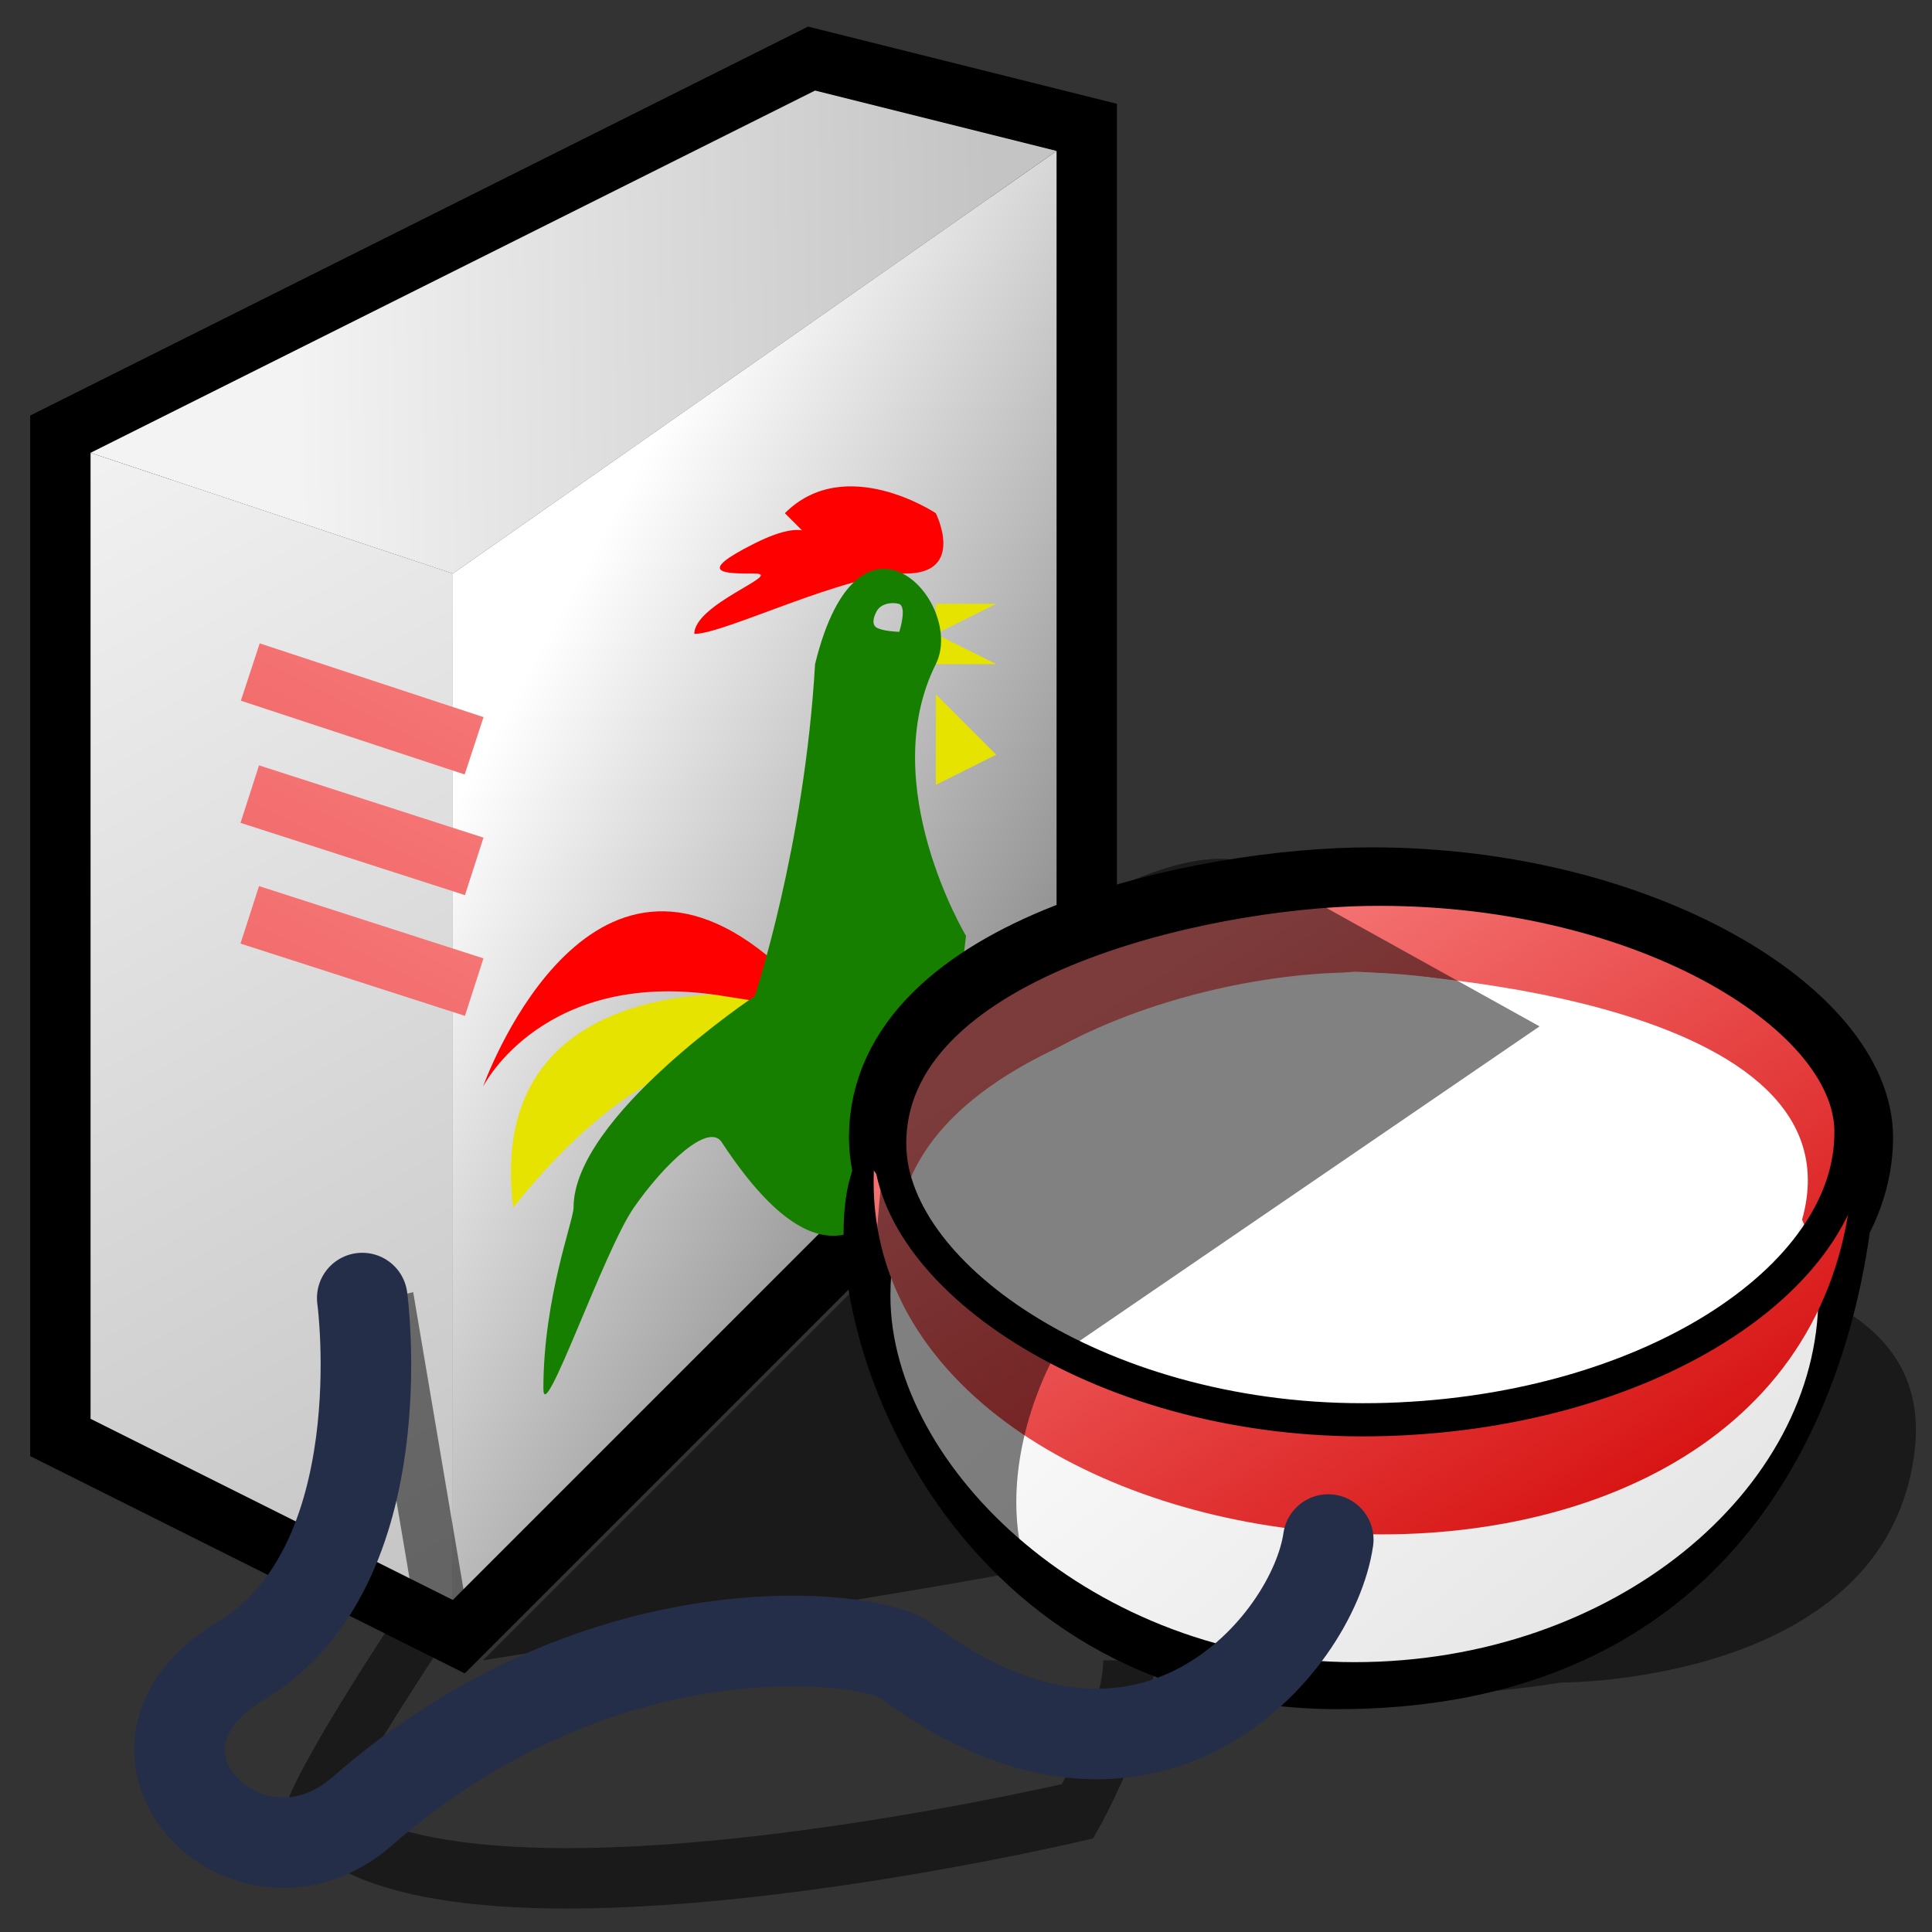 <?xml version="1.0" encoding="UTF-8" standalone="yes"?>
<svg version="1.1" width="64" height="64" color-interpolation="linearRGB"
     xmlns:svg="http://www.w3.org/2000/svg" xmlns="http://www.w3.org/2000/svg">
 <rect width="100%" height="100%" fill="#333333" stroke="none"/>
 <g>
  <path style="fill:none; stroke:#000000; stroke-width:4"
        d="M6 22V54L18 60L38 40V12L30 10L6 22z"
        transform="matrix(1,0,0,1,-3,-7)"
  />
  <linearGradient id="gradient0" gradientUnits="userSpaceOnUse" x1="12.13" y1="-25.76" x2="35.19" y2="-26.11">
   <stop offset="0" stop-color="#f3f3f3"/>
   <stop offset="1" stop-color="#c4c4c4"/>
  </linearGradient>
  <path style="fill:url(#gradient0)"
        d="M6 22L30 10L38 12L18 26L6 22z"
        transform="matrix(1,0,0,1,-3,-7)"
  />
  <path style="fill:#000000"
        d=""
        transform="matrix(1,0,0,1,-3,-7)"
  />
  <path style="fill:#000000"
        d=""
        transform="matrix(1,0,0,1,-3,-7)"
  />
  <linearGradient id="gradient1" gradientUnits="userSpaceOnUse" x1="37.54" y1="-8.89" x2="62.67" y2="36.63">
   <stop offset="0" stop-color="#ffffff"/>
   <stop offset="1" stop-color="#c3c3c3"/>
  </linearGradient>
  <path style="fill:url(#gradient1)"
        d="M6 22V54L18 60V26L6 22z"
        transform="matrix(1,0,0,1,-3,-7)"
  />
  <path style="fill:#000000"
        d=""
        transform="matrix(1,0,0,1,-3,-7)"
  />
  <linearGradient id="gradient2" gradientUnits="userSpaceOnUse" x1="40.85" y1="-8.36" x2="61.98" y2="3.1">
   <stop offset="0" stop-color="#ffffff"/>
   <stop offset="1" stop-color="#797979"/>
  </linearGradient>
  <path style="fill:url(#gradient2)"
        d="M18 60L38 40V12L18 26V60z"
        transform="matrix(1,0,0,1,-3,-7)"
  />
  <path style="fill:#e6e300"
        d="M28.15 33.96C28.15 33.96 19 33 20 41C24 36 26.81 36.09 26.81 36.09L28.15 33.96z
           M34 21H36L34 22L36 23H34V21z
           M34 24L36 26L34 27V24z"
        transform="matrix(1,0,0,1,-3,-1)"
  />
  <path style="fill:#ff0000"
        d="M19 37C19 37 21 33 27 34C31.41 34.73 30.07 34 28.37 32.62C22.29 27.71 19 37 19 37z
           M33 20C35 20 34 18 34 18C34 18 31 16 29 18C30 19 30 19 30 19C30 19 30 18 28 19C26 20 27 20 28 20C29 20 26 21 26 22C27 22 31 20 33 20z"
        transform="matrix(1,0,0,1,-3,-1)"
  />
  <path style="fill:#177f00"
        d="M34 23C35 21 31.46 17.03 30 23C29.65 29.06 28 34 28 34C28 34 22 38 22 41C22 41.44 21 44 21 47C21 48.3 23 42.43 24 41C25 39.56 26.51 38.12 26.93 38.87C33.35 48.62 35 32 35 32C35 32 32 27 34 23z
           M32.1 21.82C31.85 21.73 31.93 21.45 32.04 21.25C32.15 21.04 32.45 20.93 32.76 21C33.07 21.06 32.79 21.93 32.79 21.93C32.79 21.93 32.35 21.92 32.1 21.82z"
        transform="matrix(1,0,0,1,-3,-1)"
  />
  <path style="fill:#010101; fill-opacity:0.494"
        d="M31 20C31 20 8 22 4 33C-0.97 46.68 32 46 32 46C32 46 54 49 58 35C62 21 31 20 31 20z"
        transform="matrix(0.484,-0.071,0.079,0.538,32.597,33.26)"
  />
  <path style="fill:none; stroke:#000000; stroke-width:5"
        d="M32 15C48.23 15 61 23 61 30C61 39 48.23 47 32 47C15.76 47 3 38 3 30C3 19 22 15 32 15z
           M3 33C1 40 8 62 30 62C61 62 60 30 60 30C60 30 19 28 3 33z"
        transform="matrix(0.549,0,0,0.549,27.849,21.207)"
  />
  <linearGradient id="gradient3" gradientUnits="userSpaceOnUse" x1="104.99" y1="-32.68" x2="130.32" y2="8.85">
   <stop offset="0" stop-color="#f67777"/>
   <stop offset="1" stop-color="#d30505"/>
  </linearGradient>
  <path style="fill:url(#gradient3)"
        d="M32 15C48.23 15 61 23 61 30C61 39 48.23 47 32 47C15.76 47 3 38 3 30C3 19 22 15 32 15z"
        transform="matrix(0.549,0,0,0.549,27.849,21.207)"
  />
  <linearGradient id="gradient4" gradientUnits="userSpaceOnUse" x1="104.99" y1="-32.68" x2="130.32" y2="8.85">
   <stop offset="0" stop-color="#ffffff"/>
   <stop offset="1" stop-color="#dedede"/>
  </linearGradient>
  <path style="fill:url(#gradient4)"
        d="M32 15C48.23 15 61 23 61 30C61 39 48.23 47 32 47C15.76 47 3 38 3 30C3 19 22 15 32 15z"
        transform="matrix(0.53,0,0,0.714,27.906,21.503)"
  />
  <radialGradient id="gradient5" gradientUnits="userSpaceOnUse" cx="0" cy="0" r="64" gradientTransform="matrix(0.656,0,0,0.469,28,33)">
   <stop offset="1" stop-color="#ffffff"/>
   <stop offset="0" stop-color="#fff3a5"/>
  </radialGradient>
  <path style="fill:url(#gradient5)"
        d="M31 20C31 20 8 22 4 33C-0.97 46.68 32 46 32 46C32 46 54 49 58 35C62 21 31 20 31 20z"
        transform="matrix(0.549,0,0,0.549,27.849,21.207)"
  />
  <linearGradient id="gradient6" gradientUnits="userSpaceOnUse" x1="104.99" y1="-32.68" x2="130.32" y2="8.85">
   <stop offset="0" stop-color="#f67777"/>
   <stop offset="1" stop-color="#d30505"/>
  </linearGradient>
  <path style="fill:url(#gradient6)"
        d="M2 32C20 57 57 45 61 33C58 64 1 58 2 32z"
        transform="matrix(0.549,0,0,0.549,27.849,21.207)"
  />
  <path style="fill:none; stroke:#000000; stroke-width:2"
        d="M32 15C48.23 15 61 23 61 30C61 39 48.23 47 32 47C15.76 47 3 38 3 30C3 19 22 15 32 15z"
        transform="matrix(0.549,-0.009,0.009,0.549,27.556,21.515)"
  />
  <path style="fill:#010101; fill-opacity:0.494"
        d="M16 58C16 58 32.71 55.34 34 55C32.9 51.53 34.87 48.03 34.87 48.03L51 37L42 32C42 32 39.99 29 30 37C29 42 29 45 29 45L16 58z"
        transform="matrix(1,0,0,1,0,-3)"
  />
  <path style="fill:none; stroke:#010101; stroke-opacity:0.494; stroke-width:2"
        d="M14 43L16 53C16 53 12 58 11 60C16 65 41 60 41 60C41 60 43 57 43 55"
        transform="matrix(0.846,0,0,1,1.014,0)"
  />
  <path style="fill:none; stroke:#252e49; stroke-width:3; stroke-linecap:round; stroke-linejoin:round"
        d="M14 43C14 43 15.21 51.87 10 55C5 58 10.23 63.29 14 60C22 53 30.86 54.15 32 55C40 61 45.5 54.48 46 51"
        transform="matrix(1,0,0,1,-2,0)"
  />
  <linearGradient id="gradient7" gradientUnits="userSpaceOnUse" x1="104.99" y1="-32.68" x2="130.32" y2="8.85">
   <stop offset="0" stop-color="#f67777"/>
   <stop offset="1" stop-color="#d30505"/>
  </linearGradient>
  <path style="fill:none; stroke:url(#gradient7); stroke-width:2"
        d="M26 18L20 23"
        transform="matrix(0.535,0.845,-0.845,0.535,17.009,-2.9)"
  />
  <linearGradient id="gradient8" gradientUnits="userSpaceOnUse" x1="104.99" y1="-32.68" x2="130.32" y2="8.85">
   <stop offset="0" stop-color="#f67777"/>
   <stop offset="1" stop-color="#d30505"/>
  </linearGradient>
  <path style="fill:none; stroke:url(#gradient8); stroke-width:2"
        d="M26 18L20 23"
        transform="matrix(0.535,0.845,-0.845,0.535,17.009,1.1)"
  />
  <linearGradient id="gradient9" gradientUnits="userSpaceOnUse" x1="104.99" y1="-32.68" x2="130.32" y2="8.85">
   <stop offset="0" stop-color="#f67777"/>
   <stop offset="1" stop-color="#d30505"/>
  </linearGradient>
  <path style="fill:none; stroke:url(#gradient9); stroke-width:2"
        d="M26 18L20 23"
        transform="matrix(0.529,0.848,-0.848,0.529,17.215,-6.865)"
  />
 </g>
</svg>
